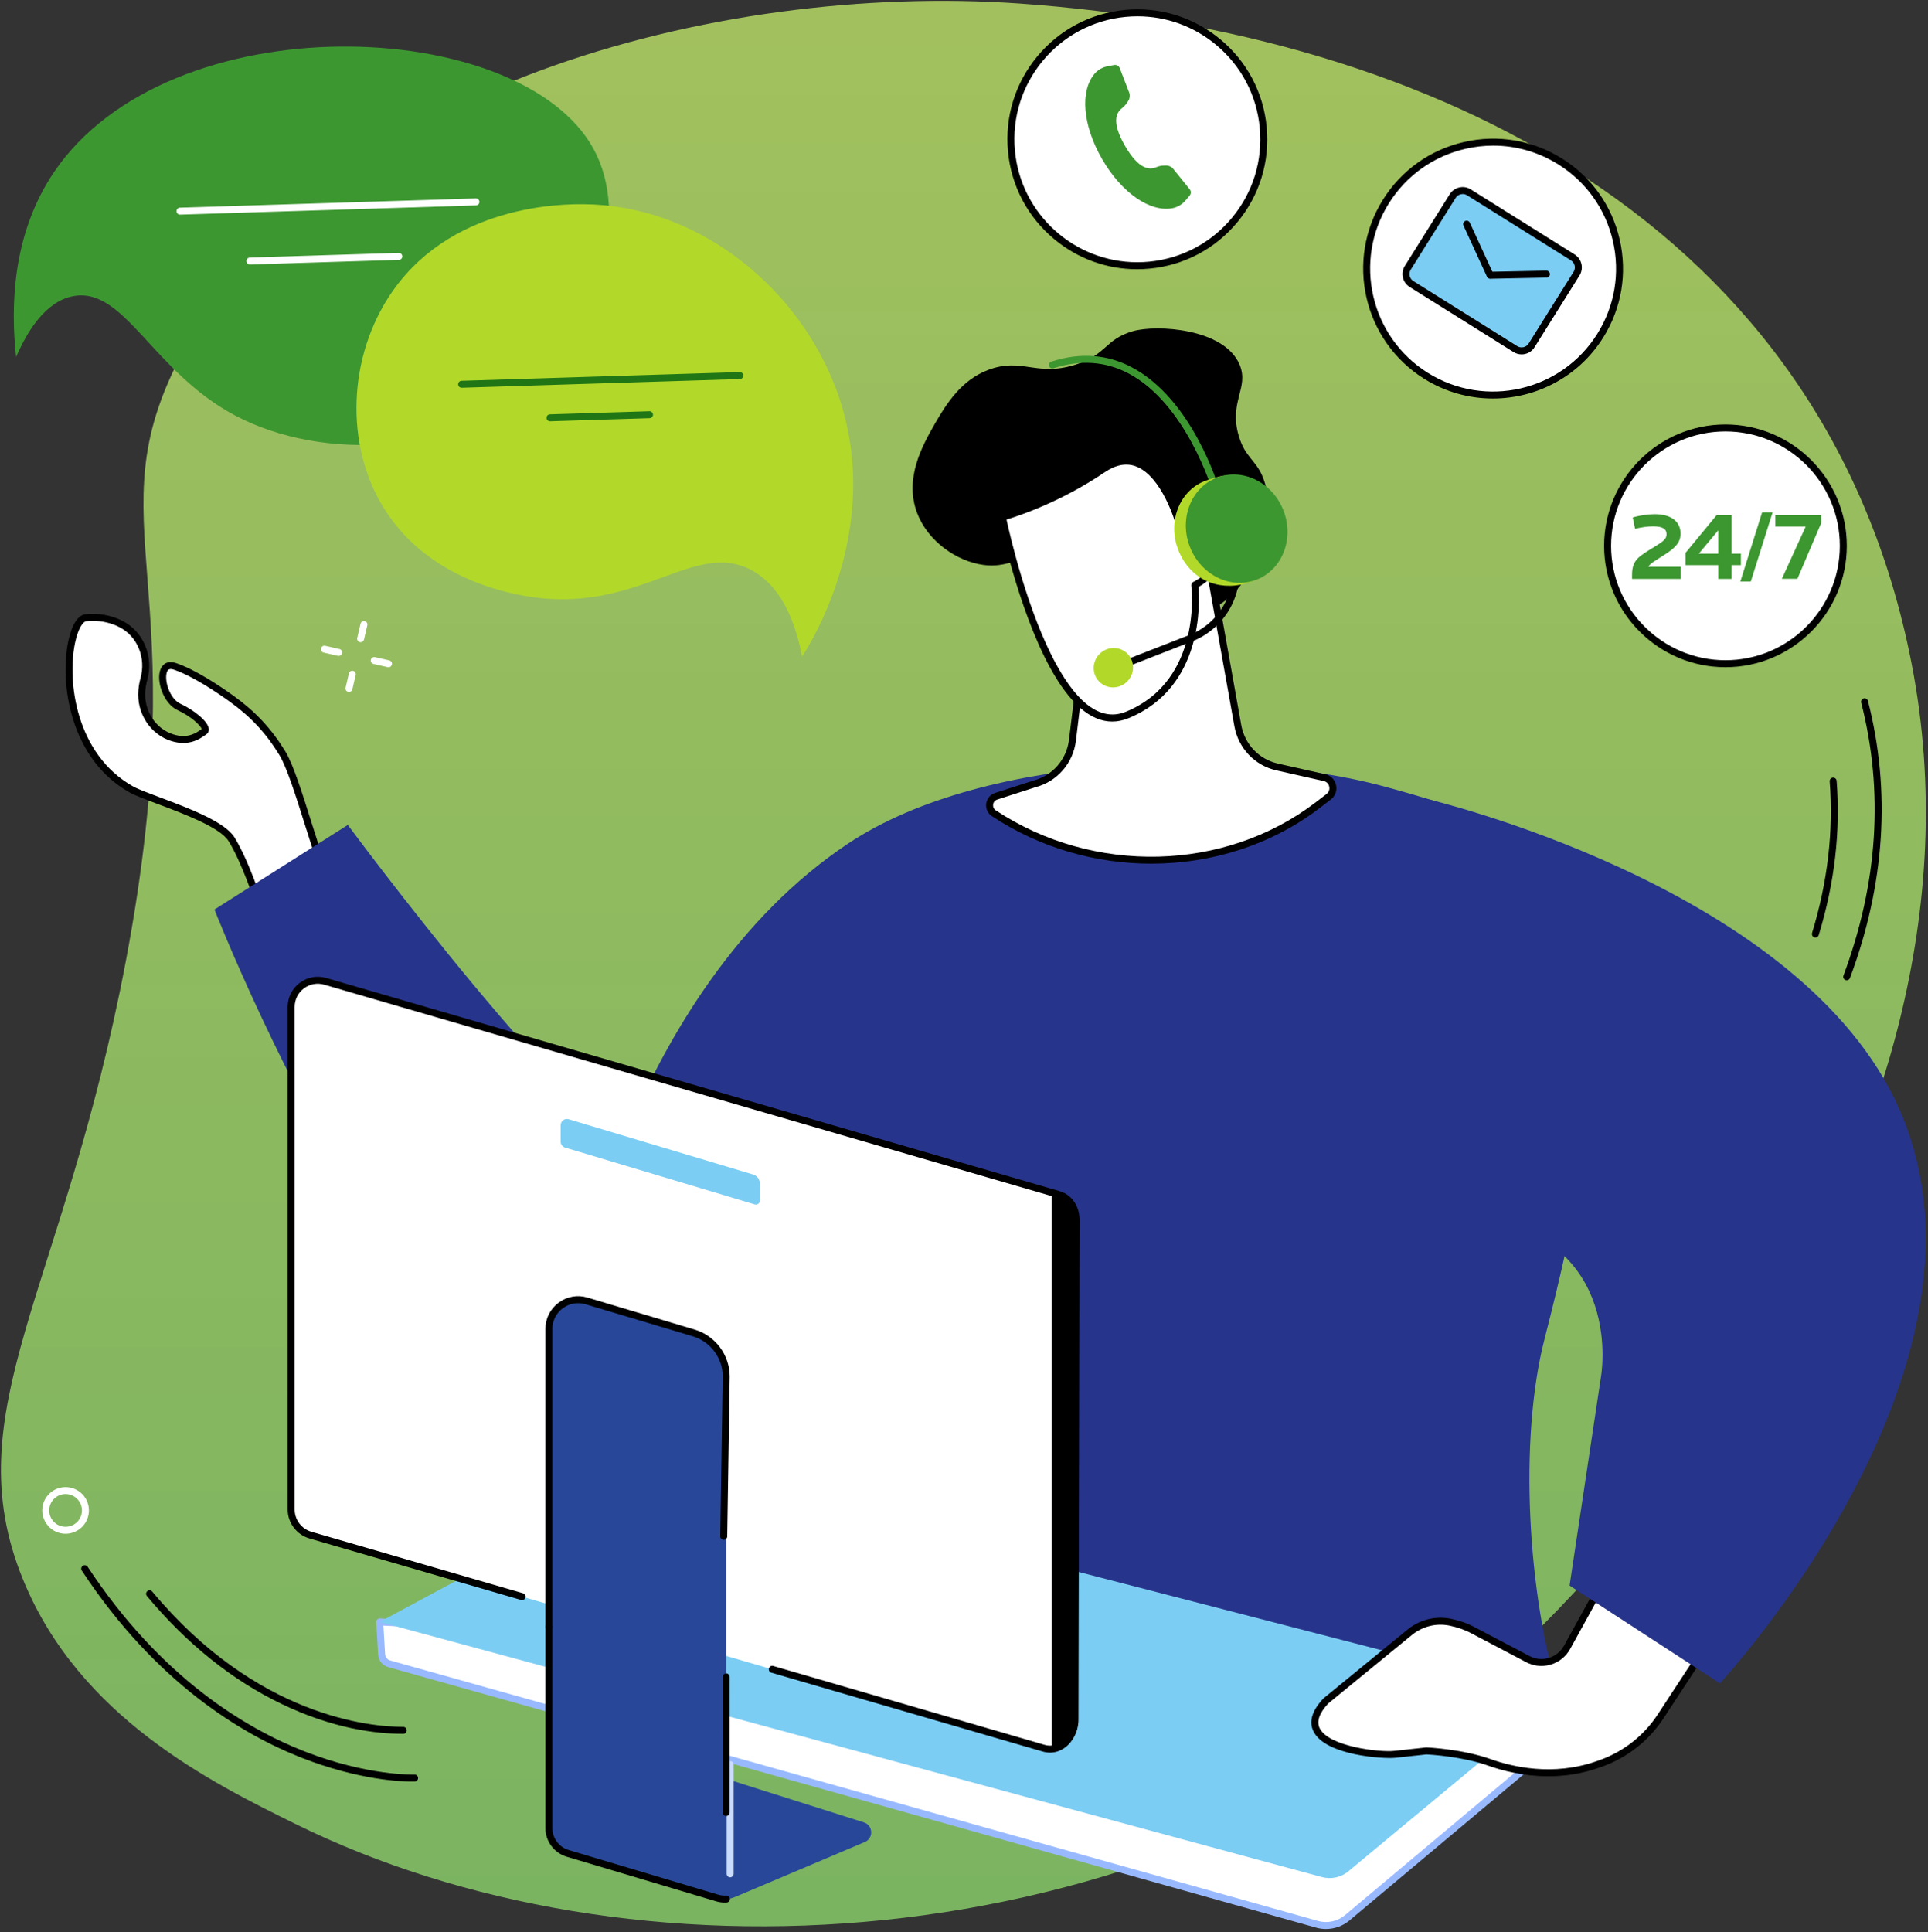 <?xml version="1.0" encoding="UTF-8"?>
<svg width="468px" height="469px" viewBox="0 0 468 469" version="1.1" xmlns="http://www.w3.org/2000/svg" xmlns:xlink="http://www.w3.org/1999/xlink">
    <rect x="0" y="0" width="468" height="469" fill="#333333" stroke="none"/>
    <title>732EFBB8-3F1F-4D98-8397-FC66B51A33E0</title>
    <defs>
        <linearGradient x1="50%" y1="0%" x2="50%" y2="100%" id="linearGradient-1">
            <stop stop-color="#A3C15E" offset="0%"></stop>
            <stop stop-color="#79B361" offset="100%"></stop>
        </linearGradient>
    </defs>
    <g id="Page-1" stroke="none" stroke-width="1" fill="none" fill-rule="evenodd">
        <g id="Headers" transform="translate(-820, -1837)">
            <g id="hero-" transform="translate(-16.5, 1813.711)">
                <g id="Group" transform="translate(836.731, 23.5)">
                    <path d="M71.487,442.509 C152.144,482.315 274.75,477.485 363.095,404.599 C383.768,387.542 487.329,281.594 463.782,160.8 C442.963,54.015 347.314,7.681 247.252,0.649 C173.6,-4.526 77.67,20.991 43.651,86.191 C22.262,127.19 47.883,140.172 30.316,233.034 C15.115,313.408 -11.374,342.209 5.342,383.145 C19.01,416.612 51.028,432.411 71.487,442.509 Z" id="Fill-43" fill="url(#linearGradient-1)"></path>
                    <path d="M97.623,420.628 C91.057,420.628 80.624,419.375 68.203,413.414 C56.147,407.63 45.117,398.801 35.424,387.175 C35.125,386.816 35.17,386.284 35.531,385.984 C35.891,385.686 36.421,385.734 36.72,386.092 C62.127,416.56 89.743,418.937 97.628,418.937 C97.634,418.937 97.645,418.939 97.645,418.937 C98.113,418.937 98.491,419.315 98.491,419.782 C98.491,420.249 98.113,420.628 97.645,420.628 C97.64,420.628 97.628,420.628 97.623,420.628" id="Fill-44" fill="#000000"></path>
                    <path d="M99.793,432.217 C97.155,432.217 86.813,431.839 73.055,426.461 C58.627,420.821 37.65,408.358 19.62,381.008 C19.366,380.618 19.474,380.094 19.862,379.837 C20.251,379.581 20.775,379.688 21.035,380.078 C38.816,407.056 59.472,419.336 73.67,424.886 C89.011,430.883 100.26,430.522 100.367,430.519 C100.863,430.495 101.23,430.864 101.247,431.33 C101.264,431.797 100.903,432.19 100.435,432.208 C100.379,432.211 100.159,432.217 99.793,432.217" id="Fill-45" fill="#000000"></path>
                    <path d="M440.445,227.342 C440.36,227.342 440.281,227.33 440.197,227.305 C439.751,227.168 439.498,226.696 439.633,226.249 C443.42,213.858 444.858,201.472 443.911,189.438 C443.877,188.973 444.221,188.566 444.689,188.529 C445.128,188.494 445.562,188.84 445.596,189.306 C446.56,201.552 445.1,214.147 441.251,226.743 C441.143,227.107 440.805,227.342 440.445,227.342" id="Fill-46" fill="#000000"></path>
                    <path d="M448.048,237.718 C447.946,237.718 447.85,237.7 447.749,237.664 C447.315,237.501 447.089,237.014 447.253,236.576 C455.622,214.161 457.071,191.873 451.559,170.331 C451.446,169.879 451.717,169.418 452.173,169.302 C452.624,169.185 453.081,169.459 453.199,169.911 C458.801,191.795 457.33,214.423 448.837,237.168 C448.713,237.508 448.386,237.718 448.048,237.718" id="Fill-47" fill="#000000"></path>
                    <path d="M14.79,370.268 C16.921,370.762 19.057,369.426 19.547,367.294 C19.789,366.26 19.609,365.196 19.045,364.297 C18.482,363.399 17.608,362.772 16.571,362.534 C14.441,362.039 12.305,363.376 11.814,365.508 C11.318,367.64 12.654,369.776 14.79,370.268 Z M15.681,372.061 C15.264,372.061 14.835,372.014 14.407,371.916 C11.369,371.213 9.464,368.168 10.163,365.128 C10.867,362.088 13.917,360.189 16.954,360.887 C18.425,361.226 19.677,362.119 20.483,363.401 C21.283,364.683 21.536,366.2 21.198,367.673 C20.595,370.287 18.256,372.061 15.681,372.061 L15.681,372.061 Z" id="Fill-48" fill="#FFFFFF"></path>
                    <path d="M84.478,167.739 C84.416,167.739 84.348,167.732 84.286,167.717 C83.83,167.61 83.548,167.156 83.655,166.701 L84.461,163.251 C84.568,162.796 85.019,162.516 85.475,162.62 C85.932,162.727 86.214,163.181 86.107,163.636 L85.301,167.086 C85.211,167.476 84.861,167.739 84.478,167.739" id="Fill-49" fill="#FFFFFF"></path>
                    <path d="M87.302,155.662 C87.24,155.662 87.172,155.655 87.11,155.64 C86.653,155.534 86.372,155.08 86.479,154.625 L87.285,151.174 C87.392,150.719 87.843,150.439 88.299,150.543 C88.756,150.649 89.037,151.103 88.93,151.558 L88.124,155.009 C88.034,155.399 87.685,155.662 87.302,155.662" id="Fill-50" fill="#FFFFFF"></path>
                    <path d="M94.07,161.746 C94.008,161.746 93.946,161.739 93.884,161.725 L90.424,160.938 C89.973,160.835 89.686,160.381 89.787,159.926 C89.894,159.472 90.339,159.185 90.801,159.29 L94.256,160.076 C94.713,160.18 95,160.633 94.893,161.088 C94.803,161.48 94.454,161.746 94.07,161.746" id="Fill-51" fill="#FFFFFF"></path>
                    <path d="M81.975,158.992 C81.913,158.992 81.851,158.985 81.784,158.971 L78.329,158.184 C77.872,158.08 77.591,157.627 77.692,157.172 C77.799,156.716 78.25,156.431 78.707,156.535 L82.161,157.322 C82.618,157.426 82.9,157.879 82.798,158.334 C82.708,158.726 82.359,158.992 81.975,158.992" id="Fill-52" fill="#FFFFFF"></path>
                    <path d="M3.669,86.449 C2.327,74.168 2.727,56.596 12.838,41.622 C40.799,0.212 126.292,3.486 143.898,36.021 C152.837,52.533 144.485,76.951 131.308,90.66 C111.818,110.933 77.901,111.806 56.833,100.642 C36.775,90.013 30,69.339 17.55,71.672 C10.623,72.968 6.227,80.574 3.669,86.449" id="Fill-53" fill="#3D9731"></path>
                    <path d="M43.459,51.882 C43.002,51.882 42.63,51.522 42.613,51.063 C42.602,50.597 42.969,50.207 43.436,50.192 L115.262,47.951 C115.713,47.933 116.118,48.302 116.13,48.769 C116.147,49.236 115.78,49.626 115.313,49.64 L43.487,51.882 C43.476,51.882 43.47,51.882 43.459,51.882" id="Fill-54" fill="#FFFFFF"></path>
                    <path d="M60.435,63.99 C59.978,63.99 59.606,63.629 59.589,63.171 C59.572,62.704 59.944,62.314 60.406,62.3 L96.545,61.172 C97.001,61.141 97.401,61.523 97.418,61.99 C97.435,62.457 97.069,62.847 96.601,62.861 L60.463,63.99 C60.451,63.99 60.44,63.99 60.435,63.99" id="Fill-55" fill="#FFFFFF"></path>
                    <path d="M194.459,159.13 C196.206,156.504 215.859,125.861 201.859,92.049 C192.036,68.311 168.336,49.569 141.492,49.359 C136.966,49.324 108.408,49.101 93.811,72.363 C83.982,88.029 83.525,109.503 94.031,124.787 C106.515,142.951 129.341,144.883 132.722,145.117 C156.422,146.757 168.967,131.198 182.077,138.111 C190.097,142.342 193.135,152.244 194.459,159.13" id="Fill-56" fill="#B2D92A"></path>
                    <polyline id="Fill-57" fill="#FFFFFF" points="111.818 93.061 179.338 90.954 111.818 93.061"></polyline>
                    <path d="M111.813,93.907 C111.362,93.907 110.984,93.546 110.972,93.088 C110.956,92.621 111.322,92.231 111.79,92.217 L179.315,90.108 C179.783,90.076 180.172,90.46 180.184,90.927 C180.2,91.394 179.834,91.784 179.366,91.798 L111.841,93.906 C111.835,93.907 111.824,93.907 111.813,93.907" id="Fill-58" fill="#207615"></path>
                    <polyline id="Fill-59" fill="#FFFFFF" points="133.269 101.201 157.431 100.447 133.269 101.201"></polyline>
                    <path d="M133.269,102.046 C132.818,102.046 132.44,101.686 132.429,101.227 C132.412,100.761 132.779,100.37 133.246,100.356 L157.402,99.602 C157.859,99.576 158.259,99.954 158.276,100.42 C158.293,100.887 157.926,101.278 157.459,101.292 L133.297,102.046 C133.291,102.046 133.28,102.046 133.269,102.046" id="Fill-60" fill="#207615"></path>
                    <path d="M77.94,209.791 C75.207,202.681 71.233,187.372 68.297,182.586 C65.36,177.801 61.821,173.586 56.027,169.409 C53.057,167.265 46.964,163.128 42.196,161.519 C37.428,159.909 38.95,169.411 43.194,171.368 C47.438,173.326 50.588,176.608 49.343,177.355 C48.481,177.874 46.012,180.217 41.638,178.865 C36.741,177.351 33.748,172.455 34.199,167.348 C34.278,166.465 34.424,165.571 34.672,164.708 C36.16,159.443 34.007,153.732 29.126,151.253 C26.821,150.081 23.998,149.386 20.616,149.724 C15.256,150.261 12.049,180.374 31.646,191.4 C35.704,193.682 52.708,198.336 55.943,203.455 C59.172,208.573 62.441,218.527 62.441,218.527 L77.94,209.791" id="Fill-61" fill="#FFFFFF"></path>
                    <path d="M22.301,150.485 C21.777,150.485 21.242,150.512 20.701,150.566 C19.906,150.646 18.717,152.32 17.984,155.809 C16.034,165.126 18.131,182.827 32.057,190.663 C33.246,191.33 35.704,192.251 38.544,193.318 C45.55,195.944 54.263,199.211 56.658,203.003 C59.347,207.261 62.001,214.635 62.914,217.289 L76.892,209.411 C75.928,206.806 74.84,203.342 73.691,199.692 C71.667,193.25 69.368,185.948 67.575,183.029 C64.295,177.683 60.694,173.815 55.531,170.095 C52.437,167.86 46.547,163.879 41.932,162.319 C40.833,161.951 40.489,162.384 40.303,162.859 C39.547,164.75 40.895,169.377 43.549,170.601 C46.795,172.098 50.357,174.883 50.459,176.771 C50.493,177.325 50.245,177.802 49.777,178.08 C49.687,178.135 49.574,178.216 49.439,178.311 C48.295,179.109 45.623,180.982 41.39,179.673 C36.239,178.081 32.863,172.866 33.359,167.273 C33.449,166.269 33.618,165.328 33.855,164.478 C35.275,159.476 33.122,154.231 28.743,152.007 C26.754,150.995 24.595,150.485 22.301,150.485 Z M61.956,219.769 L61.635,218.791 C61.607,218.692 58.366,208.877 55.227,203.906 C53.136,200.596 44.361,197.304 37.953,194.901 C35.044,193.81 32.531,192.868 31.229,192.137 C16.513,183.858 14.281,165.248 16.333,155.462 C17.178,151.406 18.672,149.07 20.532,148.884 C23.75,148.562 26.771,149.104 29.51,150.5 C34.61,153.089 37.118,159.161 35.484,164.939 C35.27,165.688 35.123,166.523 35.044,167.423 C34.616,172.227 37.496,176.7 41.892,178.057 C45.33,179.122 47.37,177.693 48.469,176.925 C48.571,176.855 48.661,176.79 48.745,176.735 C48.481,175.984 46.395,173.778 42.839,172.136 C39.463,170.579 37.603,165.063 38.73,162.234 C39.345,160.699 40.742,160.134 42.467,160.718 C47.297,162.347 53.344,166.433 56.523,168.723 C61.804,172.531 65.659,176.67 69.018,182.144 C70.918,185.242 73.149,192.33 75.302,199.185 C76.548,203.138 77.72,206.872 78.729,209.488 L78.988,210.169 L61.956,219.769 L61.956,219.769 Z" id="Fill-62" fill="#000000"></path>
                    <path d="M51.823,220.548 L84.196,200.02 C84.196,200.02 140.28,275.901 158.693,281.274 C177.106,286.647 208.273,289.01 208.273,289.01 C208.273,289.01 227.819,337.644 185.887,358.978 C119.049,392.985 51.823,220.548 51.823,220.548" id="Fill-63" fill="#27348B"></path>
                    <path d="M209.891,388.964 L378.267,411.474 C370.658,387.152 368.342,349.381 374.716,324.689 C390.204,264.683 395.829,212.174 363.416,199.565 C355.114,196.334 345.753,193.358 335.253,190.545 C301.746,181.568 239.412,182.01 205.602,204.563 C151.907,240.375 138.375,318.078 138.375,318.078 L207.76,330.201 L209.891,388.964" id="Fill-64" fill="#27348B"></path>
                    <path d="M91.934,393.466 L92.402,401.362 C92.464,402.425 93.197,403.33 94.223,403.618 L319.466,466.862 C321.952,467.555 324.623,467.019 326.641,465.407 L374.654,425.149 L357.842,407.139 L91.934,393.466" id="Fill-65" fill="#FFFFFF"></path>
                    <path d="M92.836,394.359 L93.248,401.312 C93.287,402.015 93.772,402.614 94.448,402.804 L319.697,466.044 C321.912,466.67 324.313,466.185 326.117,464.748 L373.425,425.074 L357.459,407.966 L92.836,394.359 Z M321.625,468 C320.824,468 320.024,467.893 319.241,467.673 L93.991,404.432 C92.622,404.047 91.641,402.834 91.557,401.413 L91.093,393.515 C91.078,393.276 91.168,393.041 91.337,392.87 C91.506,392.7 91.731,392.609 91.979,392.622 L357.887,406.295 C358.107,406.306 358.315,406.403 358.462,406.563 L375.268,424.572 C375.426,424.742 375.511,424.969 375.496,425.201 C375.483,425.432 375.375,425.648 375.195,425.797 L327.187,466.056 C325.587,467.329 323.62,468 321.625,468 L321.625,468 Z" id="Fill-66" fill="#99B9FF"></path>
                    <path d="M91.934,393.466 L320.65,455.396 C322.893,456.003 325.288,455.482 327.075,453.997 L378.267,411.474 L162.17,355.648 L91.934,393.466" id="Fill-67" fill="#7CCDF3"></path>
                    <path d="M401.115,361.588 L380.183,399.6 C378.267,403.07 373.938,404.328 370.489,402.413 L357.312,395.478 C355.818,394.649 353.829,393.944 351.772,393.524 C348.3,392.817 344.693,393.741 341.943,395.994 L321.574,412.663 C311.345,423.694 333.799,426.089 338.296,425.606 C346.017,424.776 346.017,424.776 346.017,424.776 C346.017,424.776 354.533,425.131 361.353,427.568 C368.173,430.004 377.805,431.544 387.668,428.04 L388.44,427.766 C394.341,425.67 399.402,421.686 402.845,416.42 L427.965,378.059 L401.115,361.588" id="Fill-68" fill="#FFFFFF"></path>
                    <path d="M346.017,423.93 C346.029,423.93 346.04,423.93 346.051,423.931 C346.406,423.946 354.776,424.32 361.64,426.772 C366.679,428.573 376.728,431.028 387.386,427.244 L388.158,426.969 C393.85,424.948 398.816,421.037 402.141,415.958 L426.782,378.324 L401.425,362.772 L380.921,400.008 C379.884,401.891 378.182,403.252 376.131,403.843 C374.085,404.429 371.938,404.184 370.083,403.152 L356.918,396.226 C355.48,395.429 353.553,394.749 351.603,394.353 C348.385,393.698 345.059,394.533 342.478,396.648 L322.155,413.28 C319.985,415.637 319.297,417.662 320.12,419.299 C322.357,423.759 334.695,425.145 338.206,424.766 L345.927,423.935 C345.955,423.932 345.989,423.93 346.017,423.93 Z M375.595,430.923 C369.486,430.923 364.295,429.516 361.071,428.364 C354.753,426.107 346.818,425.662 346.046,425.623 L338.386,426.446 C335.715,426.727 321.557,425.937 318.609,420.057 C317.432,417.715 318.221,415.034 320.954,412.088 C320.982,412.06 321.01,412.034 321.039,412.009 L341.407,395.339 C344.383,392.902 348.221,391.939 351.941,392.696 C354.083,393.132 356.134,393.858 357.723,394.739 L370.884,401.665 C372.366,402.486 374.057,402.681 375.663,402.218 C377.28,401.753 378.622,400.678 379.439,399.193 L400.377,361.18 C400.484,360.978 400.676,360.829 400.901,360.771 C401.121,360.711 401.358,360.747 401.555,360.868 L428.41,377.338 C428.602,377.457 428.743,377.651 428.794,377.874 C428.839,378.096 428.799,378.33 428.675,378.521 L403.556,416.883 C400.027,422.27 394.758,426.418 388.722,428.563 L387.949,428.837 C383.644,430.366 379.439,430.923 375.595,430.923 L375.595,430.923 Z" id="Fill-69" fill="#000000"></path>
                    <path d="M358.174,294.958 C394.532,300.637 388.372,334.064 388.372,334.064 L380.769,384.636 L417.262,408.374 C417.262,408.374 490.378,329.733 459.685,266.545 C434.266,214.213 345.645,193.587 345.645,193.587 L358.174,294.958" id="Fill-70" fill="#27348B"></path>
                    <path d="M250.543,136.502 C246.513,134.653 244.423,137.731 238.415,136.897 C232.035,136.011 225.006,131.233 222.369,124.247 C219.19,115.81 223.778,107.769 226.669,102.698 C229.543,97.654 233.207,92.038 239.553,89.613 C247.838,86.451 251.298,91.306 260.778,88.326 C268.488,85.904 267.925,82.149 274.784,80.179 C280.504,78.535 296.99,79.473 300.676,88.326 C303.02,93.944 297.97,97.363 300.49,105.687 C302,110.684 304.373,111.297 306.109,115.155 C310.403,124.728 305.015,141.542 294.758,147.176 C280.842,154.82 257.498,139.692 250.543,136.502" id="Fill-71" fill="#000000"></path>
                    <path d="M263.348,152.563 L260.108,179.417 C259.493,184.531 255.841,188.745 250.91,190.044 L241.582,193.052 C239.762,193.638 239.395,196.112 240.996,197.168 C264.566,212.769 297.085,212.493 319.652,195.199 L322.29,193.175 C324.043,191.831 323.44,189.029 321.292,188.544 L309.75,185.939 C304.869,184.838 301.121,180.889 300.23,175.917 L293.174,136.355 L263.348,152.563" id="Fill-72" fill="#FFFFFF"></path>
                    <path d="M264.132,153.097 L260.947,179.519 C260.282,185.013 256.427,189.465 251.124,190.862 L241.841,193.857 C241.295,194.032 240.923,194.484 240.844,195.066 C240.765,195.633 240.996,196.156 241.458,196.463 C265.203,212.178 297.147,211.381 319.139,194.528 L321.777,192.504 C322.335,192.075 322.577,191.404 322.425,190.709 C322.279,190.022 321.783,189.521 321.106,189.369 L309.564,186.764 C304.339,185.585 300.349,181.386 299.402,176.065 L292.549,137.658 L264.132,153.097 Z M279.231,209.417 C265.76,209.417 252.183,205.586 240.528,197.873 C239.519,197.208 239.001,196.044 239.164,194.836 C239.333,193.614 240.156,192.622 241.323,192.248 L250.65,189.24 C255.323,188.008 258.687,184.117 259.268,179.316 L262.509,152.461 C262.537,152.189 262.7,151.951 262.942,151.82 L292.768,135.612 C293.011,135.483 293.292,135.475 293.54,135.594 C293.783,135.711 293.958,135.939 294.008,136.206 L301.065,175.768 C301.893,180.417 305.376,184.086 309.936,185.115 L321.478,187.72 C322.791,188.015 323.789,189.022 324.076,190.346 C324.369,191.679 323.885,193.02 322.803,193.846 L320.165,195.87 C308.414,204.878 293.884,209.417 279.231,209.417 L279.231,209.417 Z" id="Fill-73" fill="#000000"></path>
                    <path d="M289.781,141.808 C289.781,141.808 300.287,136.65 296.595,126.809 C293.214,117.811 285.977,126.76 285.977,126.76 C285.977,126.76 280.014,105.18 267.491,113.692 C254.962,122.203 243.098,125.296 243.098,125.296 C243.098,125.296 247.505,147.013 255.43,161.465 C260.209,170.18 266.262,176.252 273.397,173.323 C292.937,165.306 289.781,141.808 289.781,141.808" id="Fill-74" fill="#FFFFFF"></path>
                    <path d="M244.09,125.891 C244.952,129.86 249.23,148.401 256.174,161.058 C261.641,171.036 267.333,174.903 273.082,172.541 C291.793,164.861 288.975,142.149 288.941,141.921 C288.896,141.561 289.082,141.211 289.404,141.05 C289.809,140.852 299.176,136.1 295.8,127.106 C295.023,125.032 293.997,123.877 292.751,123.676 C290.435,123.306 287.549,126.158 286.631,127.291 C286.433,127.538 286.112,127.651 285.802,127.588 C285.492,127.522 285.244,127.29 285.16,126.985 C285.131,126.869 281.863,115.32 275.443,112.963 C273.127,112.113 270.613,112.594 267.964,114.39 C257.284,121.646 246.953,125.037 244.09,125.891 Z M269.745,174.928 C264.498,174.928 259.454,170.556 254.691,161.871 C246.795,147.474 242.315,125.683 242.27,125.464 C242.179,125.024 242.45,124.591 242.884,124.478 C243.002,124.447 254.765,121.316 267.012,112.993 C270.14,110.87 273.172,110.327 276.029,111.377 C281.874,113.524 285.205,121.758 286.343,125.114 C287.752,123.723 290.396,121.582 293.022,122.007 C294.91,122.313 296.375,123.828 297.384,126.511 C300.805,135.617 292.842,141.012 290.677,142.278 C290.999,146.014 291.889,166.65 273.719,174.106 C272.383,174.654 271.058,174.928 269.745,174.928 L269.745,174.928 Z" id="Fill-75" fill="#000000"></path>
                    <path d="M272.186,162.085 L271.571,160.51 L288.44,153.929 C295.981,150.987 300.253,143.099 298.602,135.173 L296.928,127.165 L298.585,126.819 L300.253,134.827 C302.079,143.565 297.367,152.26 289.054,155.505 L272.186,162.085" id="Fill-76" fill="#000000"></path>
                    <path d="M294.887,119.55 C294.521,119.55 294.183,119.312 294.076,118.944 C294.014,118.733 287.713,97.811 273.69,90.424 C268.105,87.483 261.984,87.06 255.492,89.171 C255.046,89.316 254.573,89.072 254.426,88.629 C254.286,88.185 254.528,87.708 254.973,87.563 C261.917,85.306 268.477,85.766 274.485,88.931 C289.139,96.656 295.44,117.579 295.699,118.466 C295.829,118.914 295.575,119.384 295.124,119.515 C295.045,119.539 294.966,119.55 294.887,119.55" id="Fill-77" fill="#3D9731"></path>
                    <path d="M266.6,165.248 C264.763,163.388 264.802,160.361 266.696,158.487 C268.59,156.613 271.616,156.601 273.459,158.462 C275.302,160.322 275.257,163.349 273.363,165.223 C271.47,167.097 268.443,167.109 266.6,165.248" id="Fill-78" fill="#B2D92A"></path>
                    <path d="M285.875,133.512 C283.08,126.725 285.859,119.145 292.081,116.582 C292.763,116.3 295.361,115.523 296.065,115.383 C301.758,114.241 305.923,118.186 308.408,124.229 C311.097,130.746 310.234,137.748 304.525,140.585 C304.288,140.703 302.541,141.33 302.282,141.401 C295.226,143.34 288.671,140.299 285.875,133.512" id="Fill-79" fill="#B2D92A"></path>
                    <path d="M288.598,132.527 C285.937,125.687 288.863,118.163 295.135,115.721 C301.408,113.28 308.651,116.846 311.311,123.687 C313.977,130.527 311.052,138.052 304.779,140.492 C298.506,142.934 291.263,139.368 288.598,132.527" id="Fill-80" fill="#3D9731"></path>
                    <path d="M253.119,424.117 L75.111,372.388 C72.344,371.585 70.444,369.054 70.444,366.177 L70.444,244.191 C70.444,239.881 74.581,236.776 78.718,237.979 L256.732,289.708 C259.493,290.512 260.987,293.082 260.987,295.96 L260.711,417.138 C260.711,421.448 257.256,425.32 253.119,424.117" id="Fill-81" fill="#FFFFFF"></path>
                    <path d="M256.732,289.708 L255.069,289.225 L255.069,424.329 C258.462,424.257 261.393,421.532 261.393,417.906 L261.393,295.92 C261.393,293.043 259.493,290.512 256.732,289.708" id="Fill-82" fill="#000000"></path>
                    <path d="M176.052,431.549 L176.052,333.89 C176.052,329.016 172.851,324.72 168.178,323.326 L142.134,315.549 C137.58,314.19 133.004,317.599 133.004,322.35 L133.004,443.538 C133.004,446.353 134.853,448.835 137.552,449.64 L173.854,460.482 C175.274,460.904 176.796,460.82 178.16,460.239 L209.682,446.892 C211.863,445.97 211.717,442.835 209.462,442.122 L176.052,431.549" id="Fill-83" fill="#284798"></path>
                    <path d="M182.984,292.125 L136.915,278.323 C136.29,278.135 135.861,277.561 135.861,276.908 L135.861,272.888 C135.861,271.88 136.831,271.158 137.795,271.447 L182.573,284.861 C183.548,285.152 184.213,286.047 184.213,287.062 L184.213,291.213 C184.213,291.851 183.599,292.308 182.984,292.125" id="Fill-84" fill="#7CCDF3"></path>
                    <path d="M177.004,455.452 C176.537,455.452 176.159,455.073 176.159,454.607 L176.159,428.086 C176.159,427.619 176.537,427.24 177.004,427.24 C177.472,427.24 177.85,427.619 177.85,428.086 L177.85,454.607 C177.85,455.073 177.472,455.452 177.004,455.452" id="Fill-85" fill="#CADDFF"></path>
                    <path d="M175.674,461.592 C174.975,461.592 174.288,461.49 173.612,461.287 L137.31,450.45 C134.278,449.545 132.159,446.703 132.159,443.538 L132.159,394.644 C132.159,394.178 132.542,393.799 133.004,393.799 C133.472,393.799 133.849,394.178 133.849,394.644 L133.849,443.538 C133.849,445.961 135.473,448.136 137.795,448.83 L174.096,459.67 C174.733,459.856 175.387,459.929 176.046,459.89 C176.503,459.862 176.914,460.211 176.948,460.673 C176.976,461.141 176.627,461.541 176.159,461.575 C175.996,461.586 175.838,461.592 175.674,461.592" id="Fill-86" fill="#000000"></path>
                    <path d="M133.004,395.49 C132.542,395.49 132.159,395.111 132.159,394.644 L132.159,322.35 C132.159,319.816 133.325,317.495 135.36,315.981 C137.389,314.467 139.948,314.014 142.377,314.739 L168.421,322.516 C173.414,324.005 176.897,328.683 176.897,333.89 L176.294,372.708 C176.283,373.176 175.928,373.551 175.432,373.541 C174.97,373.534 174.592,373.149 174.603,372.682 L175.207,333.876 C175.207,329.424 172.219,325.413 167.942,324.137 L141.892,316.359 C139.981,315.79 137.969,316.145 136.369,317.336 C134.768,318.528 133.849,320.355 133.849,322.35 L133.849,394.644 C133.849,395.111 133.472,395.49 133.004,395.49" id="Fill-87" fill="#000000"></path>
                    <path d="M176.035,440.575 C175.567,440.575 175.19,440.196 175.19,439.729 L175.195,406.803 C175.195,406.336 175.573,405.958 176.041,405.958 C176.508,405.958 176.886,406.336 176.886,406.803 L176.88,439.729 C176.88,440.196 176.503,440.575 176.035,440.575" id="Fill-88" fill="#000000"></path>
                    <path d="M254.641,425.184 C254.06,425.184 253.468,425.1 252.882,424.93 L186.991,405.781 C186.541,405.651 186.287,405.182 186.417,404.733 C186.546,404.285 187.014,404.027 187.465,404.157 L253.356,423.306 C255.131,423.821 256.495,423.188 257.329,422.564 C258.896,421.388 259.865,419.309 259.865,417.138 L260.141,295.958 C260.141,293.259 258.744,291.174 256.495,290.52 L78.481,238.791 C76.768,238.291 74.964,238.621 73.538,239.694 C72.112,240.766 71.29,242.405 71.29,244.191 L71.29,366.177 C71.29,368.662 72.958,370.883 75.348,371.577 L126.725,386.509 C127.176,386.639 127.436,387.108 127.306,387.557 C127.171,388.005 126.709,388.262 126.258,388.133 L74.874,373.2 C71.769,372.298 69.599,369.41 69.599,366.177 L69.599,244.191 C69.599,241.868 70.664,239.736 72.524,238.342 C74.378,236.947 76.723,236.52 78.955,237.167 L256.963,288.896 C259.922,289.756 261.832,292.528 261.832,295.96 L261.556,417.139 C261.556,419.829 260.327,422.427 258.343,423.916 C257.228,424.754 255.954,425.184 254.641,425.184" id="Fill-89" fill="#000000"></path>
                    <path d="M336.188,48.697 C345.189,34.333 364.126,29.983 378.492,38.982 C392.853,47.981 397.204,66.92 388.203,81.284 C379.208,95.649 360.265,99.998 345.905,91 C331.538,82.001 327.187,63.061 336.188,48.697" id="Fill-90" fill="#FFFFFF"></path>
                    <path d="M362.255,35.134 C360.012,35.134 357.757,35.388 355.514,35.903 C347.748,37.687 341.137,42.39 336.904,49.146 C328.168,63.092 332.406,81.546 346.35,90.283 C360.299,99.022 378.751,94.782 387.487,80.836 C391.72,74.08 393.073,66.08 391.286,58.31 C389.499,50.54 384.799,43.931 378.041,39.698 C373.234,36.685 367.789,35.134 362.255,35.134 Z M362.148,96.519 C356.427,96.519 350.645,94.969 345.454,91.716 C330.716,82.484 326.241,62.984 335.472,48.248 C339.942,41.11 346.93,36.14 355.137,34.254 C363.348,32.369 371.802,33.794 378.937,38.265 C386.078,42.737 391.049,49.722 392.932,57.932 C394.82,66.142 393.394,74.594 388.924,81.733 C382.945,91.277 372.653,96.519 362.148,96.519 L362.148,96.519 Z" id="Fill-91" fill="#000000"></path>
                    <path d="M367.615,84.526 L342.399,68.727 C341.063,67.89 340.658,66.13 341.492,64.794 L352.403,47.378 C353.243,46.042 355.001,45.638 356.337,46.475 L381.558,62.274 C382.894,63.11 383.294,64.871 382.46,66.206 L371.549,83.622 C370.714,84.958 368.95,85.362 367.615,84.526" id="Fill-92" fill="#7CCDF3"></path>
                    <path d="M354.827,46.884 C354.674,46.884 354.522,46.901 354.376,46.936 C353.852,47.056 353.406,47.372 353.119,47.827 L342.213,65.243 C341.926,65.697 341.836,66.236 341.954,66.758 C342.078,67.281 342.393,67.726 342.844,68.01 L368.066,83.809 C368.516,84.095 369.057,84.185 369.582,84.065 C370.106,83.945 370.545,83.628 370.833,83.174 L381.744,65.758 C382.33,64.819 382.043,63.577 381.107,62.99 L355.892,47.192 C355.565,46.989 355.199,46.884 354.827,46.884 Z M369.125,85.808 C368.438,85.808 367.761,85.616 367.169,85.243 L341.948,69.443 C341.114,68.919 340.528,68.099 340.308,67.137 C340.088,66.174 340.252,65.182 340.776,64.345 L351.687,46.929 C352.211,46.092 353.034,45.509 353.998,45.288 C354.956,45.066 355.948,45.234 356.788,45.758 L382.003,61.557 C383.734,62.639 384.258,64.926 383.176,66.655 L372.264,84.071 C371.74,84.909 370.923,85.491 369.959,85.713 C369.683,85.776 369.401,85.808 369.125,85.808 L369.125,85.808 Z" id="Fill-93" fill="#000000"></path>
                    <path d="M361.471,67.406 C361.156,67.406 360.846,67.224 360.705,66.914 L355.018,54.54 C354.821,54.116 355.007,53.614 355.435,53.419 C355.858,53.224 356.36,53.41 356.557,53.834 L362.244,66.207 C362.435,66.632 362.249,67.134 361.826,67.329 C361.714,67.381 361.59,67.406 361.471,67.406" id="Fill-94" fill="#000000"></path>
                    <path d="M361.539,67.449 C361.083,67.449 360.705,67.082 360.694,66.621 C360.688,66.154 361.054,65.768 361.522,65.758 L375.139,65.476 C375.584,65.485 375.99,65.837 376.001,66.304 C376.012,66.77 375.64,67.157 375.173,67.167 L361.556,67.449 C361.55,67.449 361.545,67.449 361.539,67.449" id="Fill-95" fill="#000000"></path>
                    <path d="M245.29,36.462 C243.707,19.586 256.1,4.622 272.98,3.038 C289.854,1.455 304.818,13.853 306.402,30.729 C307.986,47.605 295.586,62.569 278.712,64.153 C261.838,65.735 246.869,53.338 245.29,36.462" id="Fill-96" fill="#FFFFFF"></path>
                    <path d="M275.9,3.747 C274.958,3.747 274.006,3.791 273.059,3.88 C256.675,5.417 244.592,19.998 246.13,36.383 C247.579,51.824 260.615,63.441 275.821,63.442 C276.751,63.442 277.686,63.4 278.633,63.311 C286.569,62.566 293.743,58.775 298.827,52.636 C303.916,46.497 306.306,38.745 305.562,30.808 C304.818,22.87 301.025,15.698 294.887,10.613 C289.483,6.135 282.826,3.747 275.9,3.747 Z M275.787,65.135 C268.466,65.135 261.438,62.611 255.728,57.88 C249.241,52.506 245.234,44.927 244.445,36.541 C243.662,28.154 246.187,19.963 251.558,13.476 C256.934,6.989 264.515,2.984 272.901,2.197 C281.288,1.412 289.477,3.936 295.964,9.31 C302.451,14.684 306.458,22.263 307.242,30.65 C308.031,39.037 305.506,47.228 300.129,53.715 C294.758,60.202 287.177,64.207 278.791,64.994 C277.788,65.088 276.785,65.135 275.787,65.135 L275.787,65.135 Z" id="Fill-97" fill="#000000"></path>
                    <path d="M288.569,45.745 L284.5,40.705 C284.162,40.287 283.446,39.952 282.911,39.959 L282.223,39.972 C281.609,39.984 281.006,40.136 280.437,40.371 C278.83,41.03 276.238,41.052 272.851,35.182 C269.486,29.348 270.765,27.108 272.129,26.041 C272.721,25.577 273.206,24.986 273.595,24.341 L273.747,24.087 C274.023,23.625 274.091,22.837 273.899,22.334 L271.566,16.292 C271.374,15.79 270.782,15.458 270.252,15.556 L268.748,15.832 C267.485,16.064 266.313,16.696 265.479,17.672 C261.928,21.82 262.52,30.137 267.288,38.395 C272.067,46.674 278.994,51.352 284.371,50.321 C285.605,50.083 286.721,49.403 287.538,48.442 L288.553,47.25 C288.896,46.841 288.908,46.162 288.569,45.745" id="Fill-98" fill="#3D9731"></path>
                    <path d="M447.218,132.273 C447.218,148.076 434.407,160.886 418.604,160.886 C402.8,160.886 389.995,148.076 389.995,132.273 C389.995,116.472 402.8,103.662 418.604,103.662 C434.407,103.662 447.218,116.472 447.218,132.273" id="Fill-99" fill="#FFFFFF"></path>
                    <path d="M418.604,104.507 C403.296,104.507 390.841,116.963 390.841,132.274 C390.841,147.584 403.296,160.04 418.604,160.04 C433.917,160.04 446.372,147.584 446.372,132.274 C446.372,116.963 433.917,104.507 418.604,104.507 Z M418.604,161.731 C402.361,161.731 389.15,148.516 389.15,132.274 C389.15,116.031 402.361,102.816 418.604,102.816 C434.847,102.816 448.063,116.031 448.063,132.274 C448.063,148.516 434.847,161.731 418.604,161.731 L418.604,161.731 Z" id="Fill-100" fill="#000000"></path>
                    <path d="M395.93,140.307 L395.93,139.41 C395.93,135.634 397.44,134.926 401.69,132.307 C403.601,131.127 404.311,130.536 404.311,129.451 C404.311,128.177 403.364,127.539 401.008,127.539 C399.729,127.539 398.196,127.775 396.663,128.129 L396.093,125.392 C397.841,124.849 399.943,124.589 401.408,124.589 C405.534,124.589 407.709,126.454 407.709,129.309 C407.709,131.504 406.362,132.778 403.86,134.407 C401.904,135.682 400.135,136.626 399.92,137.357 L407.777,137.357 L407.777,140.307 L395.93,140.307" id="Fill-101" fill="#3D9731"></path>
                    <path d="M416.857,128.507 L412.139,134.171 L416.857,134.171 L416.857,128.507 Z M420.114,136.956 L420.114,140.307 L416.857,140.307 L416.857,136.956 L408.904,136.956 L408.904,133.982 L416.456,124.825 L420.114,124.825 L420.114,134.171 L422.357,134.171 L422.357,136.956 L420.114,136.956 L420.114,136.956 Z" id="Fill-102" fill="#3D9731"></path>
                    <polyline id="Fill-103" fill="#3D9731" points="424.764 140.928 422.228 140.928 427.503 124.156 430.051 124.156 424.764 140.928"></polyline>
                    <polyline id="Fill-104" fill="#3D9731" points="441.847 126.741 436.075 140.278 432.299 140.278 438.082 127.589 430.716 127.589 430.716 124.831 441.847 124.831 441.847 126.741"></polyline>
                </g>
            </g>
        </g>
    </g>
</svg>